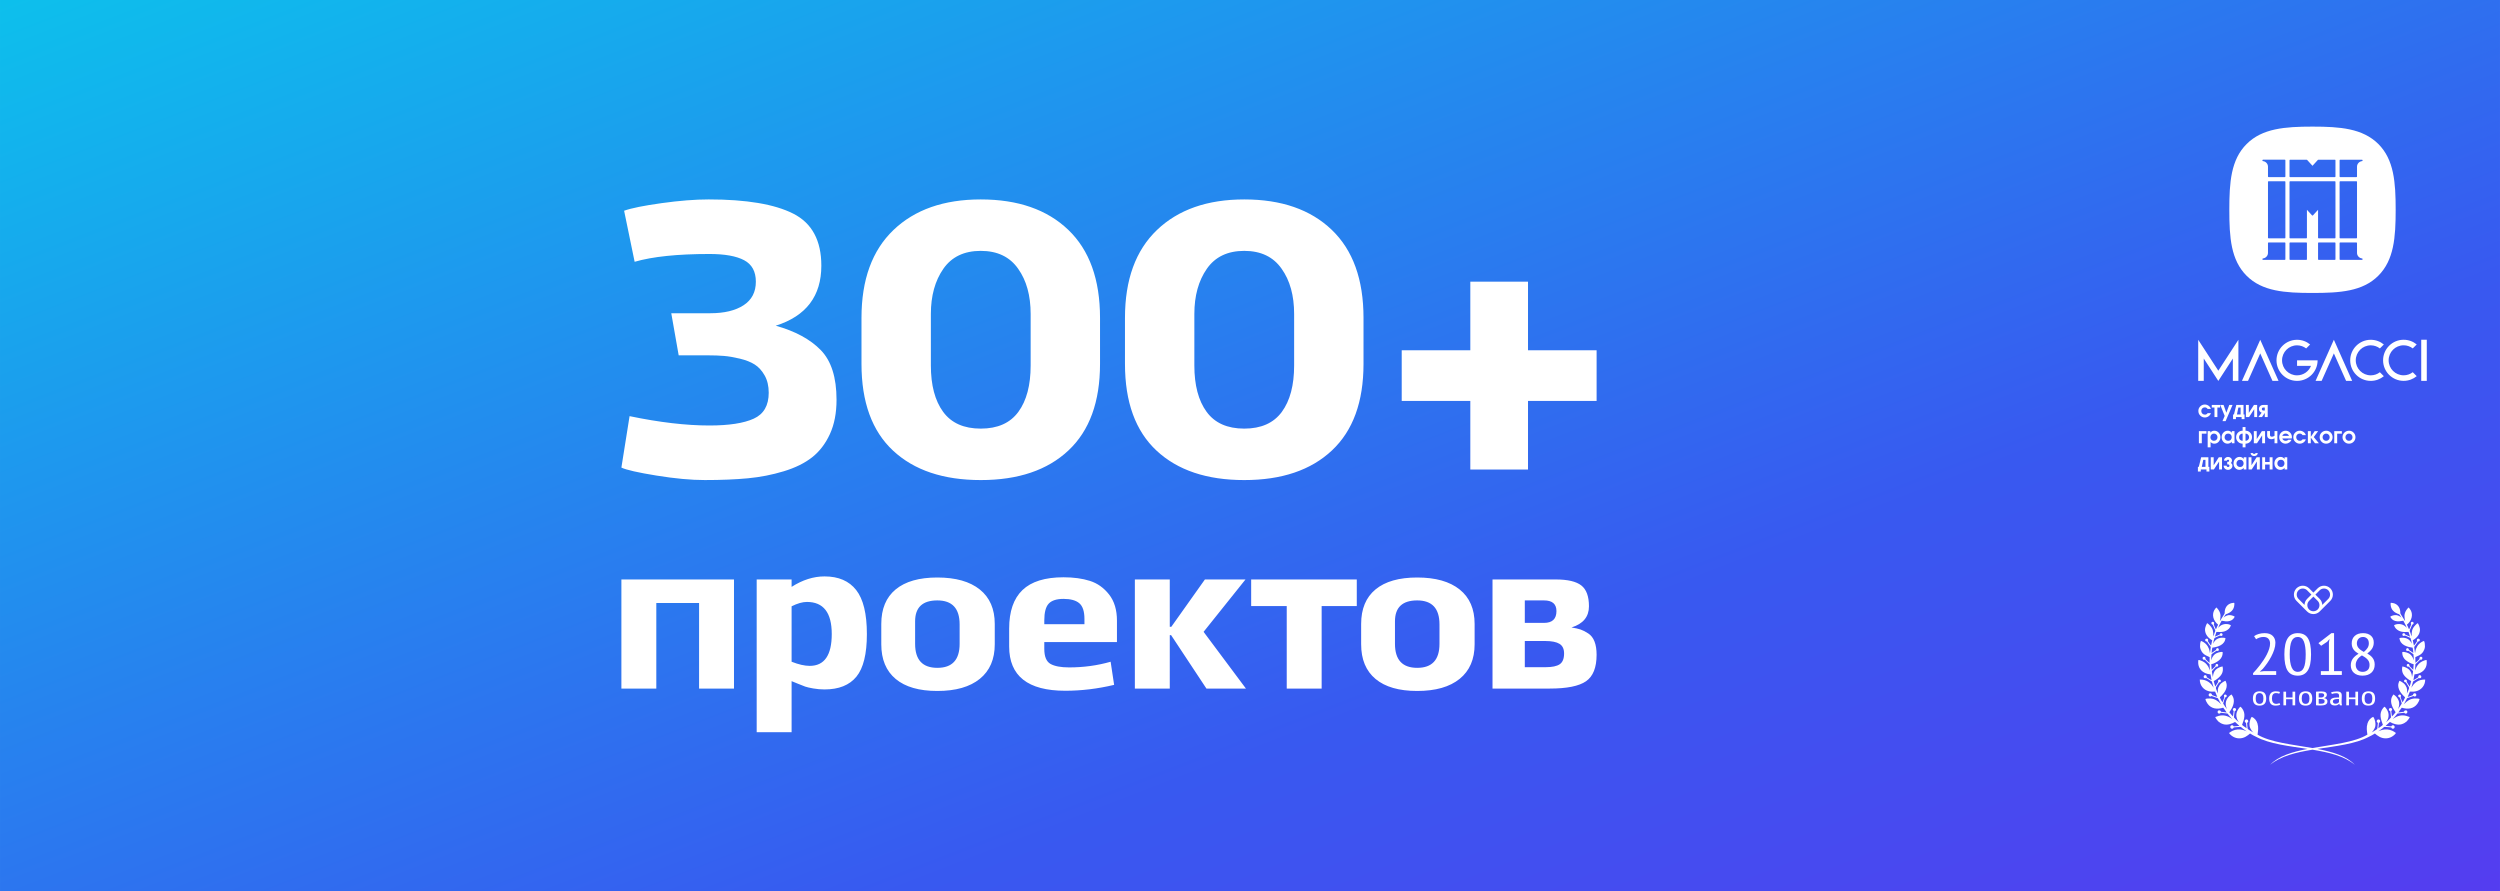 <?xml version="1.0" encoding="UTF-8"?> <!-- Creator: CorelDRAW --> <svg xmlns="http://www.w3.org/2000/svg" xmlns:xlink="http://www.w3.org/1999/xlink" xmlns:xodm="http://www.corel.com/coreldraw/odm/2003" xml:space="preserve" width="1005.42mm" height="358.51mm" version="1.1" style="shape-rendering:geometricPrecision; text-rendering:geometricPrecision; image-rendering:optimizeQuality; fill-rule:evenodd; clip-rule:evenodd" viewBox="0 0 55074.94 19638.56"> <defs> <style type="text/css"> <![CDATA[ .fil0 {fill:#E6E6E6} .fil3 {fill:white} .fil2 {fill:white;fill-rule:nonzero} .fil1 {fill:url(#id0)} ]]> </style> <linearGradient id="id0" gradientUnits="userSpaceOnUse" x1="21368.09" y1="-16668.42" x2="43602.85" y2="40690.79"> <stop offset="0" style="stop-opacity:1; stop-color:#00DFEB"></stop> <stop offset="0.541" style="stop-opacity:1; stop-color:#3859F0"></stop> <stop offset="1" style="stop-opacity:1; stop-color:#771AF0"></stop> </linearGradient> </defs> <g id="Слой_x0020_1">  <polygon class="fil0" points="-0,19638.56 55074.94,19638.56 55074.94,0 -0,0 "></polygon> <path class="fil1" d="M-0 0l55074.94 0 0 19638.56c-18407.59,0 -36667.35,0 -55074.94,0l0 -19638.56z"></path> <path class="fil2" d="M14458.33 15169.23l-769.18 0 0 -2403.67 2480.59 0 0 2403.67 -769.17 0 0 -1884.48 -942.24 0 0 1884.48zm2980.56 961.47l-769.18 0 0 -3365.14 769.18 0 0 163.45c240.37,-153.83 482.33,-230.75 725.91,-230.75 307.67,0 540.02,100.15 697.06,300.46 157.04,200.3 235.56,523.2 235.56,968.68 0,439.08 -76.91,752.35 -230.75,939.84 -153.83,187.48 -387.79,281.23 -701.87,281.23 -83.33,0 -165.86,-7.21 -247.58,-21.63 -81.72,-14.42 -141.02,-28.04 -177.87,-40.86 -36.86,-12.82 -93.74,-35.26 -170.66,-67.31 -76.92,-32.05 -120.18,-49.67 -129.8,-52.88l0 1124.92zm336.51 -2869.99c-96.15,0 -208.32,32.05 -336.51,96.15l0 1221.07c153.83,60.89 286.84,91.34 399.01,91.34 323.69,0 485.54,-233.96 485.54,-701.87 0,-471.12 -182.67,-706.68 -548.03,-706.68zm1639.3 932.63l0 -447.08c0,-333.31 105.76,-587.3 317.29,-761.97 211.52,-174.67 517.59,-262 918.2,-262 403.81,0 715.49,88.13 935.03,264.4 219.54,176.27 329.3,429.46 329.3,759.56l0 447.08c0,330.1 -109.76,584.09 -329.3,761.97 -219.53,177.87 -531.21,266.81 -935.03,266.81 -400.62,0 -706.68,-88.14 -918.2,-264.4 -211.53,-176.27 -317.29,-431.06 -317.29,-764.37zm745.14 -504.77l0 495.16c0,352.54 163.45,528.81 490.35,528.81 326.9,0 490.35,-176.27 490.35,-528.81l0 -427.86c0,-352.54 -163.45,-528.81 -490.35,-528.81 -326.9,0 -490.35,153.83 -490.35,461.51zm4307.39 889.36l76.91 509.58c-362.15,86.53 -721.1,129.8 -1076.85,129.8 -823.66,0 -1235.48,-325.3 -1235.48,-975.89l0 -394.21c0,-378.18 97.75,-661.01 293.24,-848.49 195.5,-187.49 496.76,-281.23 903.79,-281.23 221.13,0 415.03,26.44 581.68,79.32 166.66,52.88 307.67,153.03 423.05,300.46 115.38,147.42 173.07,339.72 173.07,576.88l0 471.12 -1600.84 0 0 149.02c0,169.86 45.67,280.43 137.01,331.71 91.34,51.28 228.35,76.92 411.03,76.92 317.29,0 621.75,-41.66 913.4,-124.99zm-1461.43 -908.59l0 81.72 884.55 0 0 -115.37c0,-166.66 -37.65,-282.03 -112.97,-346.13 -75.31,-64.1 -191.49,-96.15 -348.53,-96.15 -150.63,0 -258.8,34.45 -324.5,103.36 -65.7,68.91 -98.55,193.09 -98.55,372.57zm2764.23 -903.78l0 1043.2 33.65 0 740.33 -1043.2 894.17 0 -923.01 1153.76 932.63 1249.91 -870.13 0 -778.79 -1177.8 -28.84 0 0 1177.8 -769.18 0 0 -2403.67 769.18 0zm1793.14 586.49l0 -586.49 2326.76 0 0 586.49 -773.98 0 0 1817.18 -769.17 0 0 -1817.18 -783.6 0zm2422.9 841.29l0 -447.08c0,-333.31 105.76,-587.3 317.29,-761.97 211.52,-174.67 517.59,-262 918.2,-262 403.81,0 715.49,88.13 935.03,264.4 219.54,176.27 329.3,429.46 329.3,759.56l0 447.08c0,330.1 -109.76,584.09 -329.3,761.97 -219.53,177.87 -531.21,266.81 -935.03,266.81 -400.62,0 -706.68,-88.14 -918.2,-264.4 -211.53,-176.27 -317.29,-431.06 -317.29,-764.37zm745.14 -504.77l0 495.16c0,352.54 163.45,528.81 490.35,528.81 326.9,0 490.35,-176.27 490.35,-528.81l0 -427.86c0,-352.54 -163.45,-528.81 -490.35,-528.81 -326.9,0 -490.35,153.83 -490.35,461.51zm2148.88 1480.66l0 -2403.67 1394.13 0c262.8,0 450.29,44.07 562.46,132.2 112.17,88.13 168.26,241.17 168.26,459.1 0,230.75 -128.19,386.19 -384.59,466.31 83.33,12.82 150.63,28.05 201.91,45.67 51.28,17.63 107.36,46.47 168.26,86.53 60.89,40.06 106.56,99.36 137.01,177.88 30.45,78.52 45.67,175.47 45.67,290.85 0,282.03 -77.71,476.73 -233.15,584.09 -155.44,107.37 -422.25,161.05 -800.43,161.05l-1259.53 0zm1158.57 -1048l-447.08 0 0 576.88 461.51 0c141.02,0 243.57,-21.63 307.67,-64.9 64.1,-43.26 96.15,-122.58 96.15,-237.96 0,-99.35 -33.65,-169.86 -100.96,-211.52 -67.3,-41.66 -173.07,-62.5 -317.29,-62.5zm-447.08 -399.01l423.05 0c182.68,0 274.02,-86.53 274.02,-259.6 0,-157.04 -91.34,-235.56 -274.02,-235.56l-423.05 0 0 495.16z"></path> <path class="fil2" d="M50127.05 14162.37c0,47.65 -8.64,97.25 -25.93,149.21 -17.28,51.97 -39.28,103.28 -66,153.75 -26.72,50.67 -56.58,99.41 -89.58,146.19 -33,46.57 -65.22,88.19 -96.66,124.42l-62.86 57.14 0 3.88 83.3 -11.64 275.03 0 0 84.09 -509.2 0 0 -40.1c19.91,-20.05 42.96,-45.07 69.15,-75.47 26.19,-30.4 53.17,-63.39 80.94,-99.4 27.77,-36.01 55,-74.18 81.72,-114.5 26.72,-40.32 50.55,-81.3 71.51,-122.69 20.95,-41.62 37.98,-82.8 51.08,-123.56 13.09,-40.76 19.64,-79.78 19.64,-117.08 0,-44.21 -12.3,-79.35 -36.93,-105.23 -24.62,-26.09 -60.51,-39.03 -107.66,-39.03 -30.39,0 -59.98,4.74 -88.8,14.23 -28.81,9.71 -53.7,21.78 -74.65,36.23l-44.01 -68.57c28.29,-20.7 62.86,-36.88 103.73,-48.52 40.86,-11.65 83.82,-17.47 128.87,-17.47 77.53,0 136.46,19.63 176.81,59.08 40.34,39.24 60.5,90.99 60.5,155.04zm-802.13 1749.85c1.32,1.23 2.55,2.4 3.67,3.45 -1.08,-0.78 -2.31,-1.95 -3.67,-3.45zm-381.64 -2237.81c64.38,9.18 111.18,24.76 179.44,4.95 54.39,-15.78 86.08,-49.34 108.9,-93.11 -26.81,-23.14 -93.01,-40.74 -138.65,-34.48 -40.49,5.55 -92.39,33.84 -110.89,60.2 7.49,-15.17 19.92,-33.81 29.72,-48.98 36.13,-55.9 18.5,-16.65 98.96,-63.58 21.77,-12.7 30.48,-19.52 46.83,-34.44 25.45,-23.23 48.57,-54.55 59.55,-103.14 3.47,-15.33 9.15,-58.96 6.4,-73.52 -2.25,-11.86 -16.67,-7.71 -30.23,-6.5 -12.29,1.08 -24.51,3.31 -36.02,6.23 -80.5,20.43 -136.41,86.23 -146.23,179.26 -4.05,38.37 4.85,38.13 -13.99,66.96l-94.41 152.27c18.33,-88.74 32.27,-158.34 -28.45,-249.7 -23.6,-35.52 -26.58,-30.1 -46.26,-54.79 -81.69,77.91 -101.35,193.73 -31.75,303.79 15.75,24.92 47.21,60.79 67.6,74.82l-2.56 12.4c-14.94,13.33 -31.28,75.26 -45.98,92.86 -6.64,-18.91 -19.13,-43.78 -27.78,-64.63 -26.57,-64.04 -16.36,-38.47 -9.78,-63.33 7.32,-27.64 -18.86,-48.48 -45.08,-36.76 -24.61,10.99 -21.79,46 5.36,57.33 16.32,6.81 12.29,8.21 18.92,25.26l42.51 97.89c7.6,16.53 4.29,17 -2.1,33.21 -4.43,11.24 -9.16,23.31 -12.87,34.8 -6.17,19.14 -15.78,55.15 -24.85,70.42 0.11,-108.96 -2.79,-164.13 -77.06,-242.95 -14.8,-15.71 -39.99,-41.44 -60.57,-48.77 -37.94,72.26 -62.93,137.39 -28.53,227.44 17.28,45.24 60.48,95.14 97.57,121.12 14.63,10.24 30.46,18.56 44.26,29.78l-25.82 115.06c-7.74,-6.66 -15.26,-16.98 -23.01,-28.01 -6.66,-9.46 -13.41,-19.92 -20.22,-30.33 -6.66,-10.18 -13.54,-19.5 -20.42,-30.16 -14.18,-21.94 3.65,-11.45 -0.62,-37.56 -8.35,-51.01 -89.27,-20.88 -58.86,24.28 7.34,10.9 19.03,13.81 36.71,13.35 6.37,19.34 57.39,87.83 71.44,105.6 9.38,11.85 10.75,13.03 7.2,31.26l-15.9 120.21c-6.6,-15.15 -5.3,-51.52 -21.85,-95.71 -30.08,-80.33 -87.86,-142.82 -175.91,-175.51 -16.65,23.39 -23.09,90.71 -20.98,125 2.67,43.23 19.22,81.32 38.04,111.38 51.82,82.78 138.35,100.3 173.37,121.21l-1.94 125.23c-9.73,-3.52 -39.07,-33.64 -49.37,-43.37l-35.32 -34.98c-7.27,-8.05 -4.68,-4.94 -3.54,-16.28 3.09,-30.71 -25.77,-50.41 -51.63,-34.61 -23.42,14.32 -15.33,54.95 11.53,60.87 22.6,4.97 14.55,-10.65 30.39,6.06l74.48 71.44c32.32,26.97 23.52,13.7 26.8,67.76 1.87,30.73 6.16,64.18 6.72,93.46 -0.42,-0.65 -0.99,-2.45 -1.17,-2.02 -0.02,0.04 -22.97,-60.66 -35.98,-82.7 -31.71,-53.75 -69.97,-92.13 -126.71,-119.8 -16.66,-8.13 -72.24,-30.98 -92.18,-27.69 -28.02,189.22 97.55,302.65 267.96,317.12l22.42 126.17c-31.36,-12.14 -87.3,-56.27 -106.11,-62.64 3.88,-71.58 -73.66,-52.92 -67.83,-7.19 2.73,21.42 22.9,33.86 47.69,26.01 12.62,-4 13.23,-0.58 25.42,7.33l97.3 59.63c14.08,8.05 11.5,6.06 15.68,23.71 9.84,41.57 26.13,85.2 34.4,122.61 -18.42,-26.7 -25.27,-44.16 -48.73,-72 -17.28,-20.5 -41.42,-42.37 -65.15,-58.18 -53.19,-35.41 -113.04,-53.5 -191.86,-52.11 -1.94,126.75 82.39,227.04 195.18,256.55 50.83,13.3 89.2,10.65 141.86,8.52l48.08 117.93c-19.99,-4.81 -100.24,-31.95 -114.52,-41.23 -5.12,-4.65 -2.7,-30.49 -27.78,-38.11 -44.83,-13.62 -63.69,46.9 -31.65,65.76 26.74,15.73 38.06,-5.13 47.82,-6.54 3.94,-0.57 85.05,30.23 98.08,34.48 15.38,5.03 38.43,7.94 45.74,21.1 8.18,14.7 13.8,33.94 24.46,43.73 5.67,22.09 35.25,63.93 45.77,86.48 -6.1,-5.5 -8.3,-9.65 -14.02,-15.25 -64.48,-63.12 -125.34,-109.09 -222.92,-115.99 -27.82,-1.97 -89.79,-0.27 -111.96,11.05 3.33,33.68 32.4,84.71 49.34,107.38 82.18,109.98 210.43,125.64 342.81,84.28 14.03,12.02 63.37,89.07 75.88,106.32l-122.86 -16.97 -6.67 -11.54c-13.89,-29.42 -63.71,-26.84 -69.51,8.55 -6.58,40.26 39.77,63.1 69.91,25.17l148.4 17.23c16.63,24.38 61.76,77.05 83.65,98.96l17.45 22.96c-12.81,-12.24 -48.71,-35.87 -74.73,-48.1 -107.39,-50.49 -194.38,-38.92 -297.94,4.03 6.54,25.12 55.56,86.22 68.28,96.69 26.54,21.85 60.25,45.07 106.51,59.45 92.34,28.72 194.19,-8.86 262.29,-48.28 26.4,18.71 47.07,46.35 72.59,66.03 4.62,3.57 20.14,14.07 20.49,21.03l-121.11 10.36c-13.35,-15.26 -17.85,-28.65 -43.99,-25.27 -44.03,5.7 -42.83,72.21 1.97,76.96 24.91,2.64 32.5,-12.79 42.01,-28.82 30.02,-4.84 64.7,-4.35 95.48,-8.16 73.18,-9.05 51.08,-6.11 107.38,36.81l84.24 58.59c-14.88,-9.48 -67.03,-26.46 -91.1,-33.03 -70.82,-19.33 -154.31,-11.06 -219.68,18.7 -14.46,6.58 -69.73,37.2 -80,49.24 2.69,12.97 28.8,35.47 39.92,47.05 8.99,9.37 34.83,26.89 50.87,36.27 83.35,48.74 188.6,46.71 272.51,0.16 53.86,-29.88 58.38,-40.32 99.12,-71.63 41.84,29.18 86.97,49.89 131.99,72.46 296.02,158.16 721.49,204.06 1134.98,267.18 -338.81,65.72 -648.09,158.64 -824.19,350.24 226.96,-192.59 570.09,-274 932.16,-333.22 362.07,59.22 705.19,140.63 932.15,333.22 -176.1,-191.6 -485.37,-284.51 -824.19,-350.24 413.49,-63.12 838.97,-109.03 1134.98,-267.18 45.03,-22.57 90.15,-43.27 132,-72.46 40.73,31.31 45.25,41.75 99.12,71.63 83.9,46.55 189.15,48.58 272.5,-0.16 16.04,-9.38 41.88,-26.91 50.88,-36.27 11.12,-11.58 37.23,-34.08 39.92,-47.05 -10.28,-12.04 -65.54,-42.66 -80,-49.24 -65.36,-29.76 -148.85,-38.02 -219.67,-18.7 -24.08,6.57 -76.22,23.55 -91.1,33.03l84.24 -58.59c56.29,-42.92 34.19,-45.85 107.37,-36.81 30.79,3.81 65.46,3.33 95.48,8.16 9.52,16.04 17.11,31.46 42.02,28.82 44.8,-4.75 45.99,-71.27 1.97,-76.96 -26.14,-3.38 -30.64,10.01 -43.99,25.27l-121.11 -10.36c0.35,-6.96 15.87,-17.46 20.49,-21.03 25.53,-19.68 46.2,-47.32 72.6,-66.03 68.09,39.42 169.95,77 262.29,48.28 46.26,-14.38 79.97,-37.59 106.52,-59.45 12.72,-10.48 61.73,-71.57 68.26,-96.69 -103.56,-42.95 -190.55,-54.52 -297.94,-4.03 -26.03,12.23 -61.93,35.86 -74.73,48.1l17.45 -22.96c21.88,-21.91 67.02,-74.58 83.65,-98.96l148.4 -17.23c30.14,37.93 76.49,15.1 69.9,-25.17 -5.79,-35.39 -55.62,-37.97 -69.51,-8.55l-6.67 11.54 -122.86 16.97c12.51,-17.25 61.84,-94.3 75.88,-106.32 132.38,41.36 260.63,25.7 342.81,-84.28 16.94,-22.67 46.01,-73.7 49.34,-107.38 -22.17,-11.33 -84.14,-13.03 -111.96,-11.05 -97.58,6.9 -158.44,52.87 -222.92,115.99 -5.72,5.6 -7.92,9.75 -14.02,15.25 10.52,-22.55 40.1,-64.39 45.77,-86.48 10.66,-9.79 16.29,-29.03 24.46,-43.73 7.32,-13.16 30.36,-16.07 45.74,-21.1 13.03,-4.25 94.14,-35.05 98.09,-34.48 9.76,1.4 21.08,22.27 47.82,6.54 32.03,-18.85 13.17,-79.38 -31.66,-65.76 -25.08,7.63 -22.66,33.46 -27.78,38.11 -14.28,9.27 -94.53,36.42 -114.52,41.23l48.08 -117.93c52.67,2.13 91.04,4.78 141.86,-8.52 112.8,-29.5 197.13,-129.8 195.19,-256.55 -78.82,-1.4 -138.67,16.69 -191.86,52.11 -23.73,15.81 -47.87,37.68 -65.15,58.18 -23.46,27.83 -30.31,45.29 -48.73,72 8.28,-37.41 24.57,-81.04 34.41,-122.61 4.18,-17.65 1.6,-15.66 15.68,-23.71l97.3 -59.63c12.18,-7.9 12.79,-11.33 25.42,-7.33 24.79,7.85 44.96,-4.6 47.69,-26.01 5.83,-45.73 -71.71,-64.39 -67.83,7.19 -18.81,6.38 -74.75,50.51 -106.12,62.64l22.43 -126.17c170.4,-14.47 295.97,-127.91 267.95,-317.12 -19.93,-3.29 -75.51,19.56 -92.18,27.69 -56.74,27.67 -95,66.05 -126.71,119.8 -13.01,22.04 -35.96,82.74 -35.98,82.7 -0.18,-0.43 -0.74,1.36 -1.17,2.02 0.56,-29.28 4.86,-62.74 6.73,-93.46 3.28,-54.06 -5.52,-40.79 26.8,-67.76l74.47 -71.44c15.84,-16.72 7.79,-1.09 30.39,-6.06 26.86,-5.92 34.95,-46.55 11.53,-60.87 -25.86,-15.8 -54.72,3.9 -51.62,34.61 1.13,11.34 3.74,8.23 -3.54,16.28l-35.32 34.98c-10.29,9.73 -39.64,39.86 -49.37,43.37l-1.93 -125.23c35.03,-20.91 121.55,-38.44 173.37,-121.21 18.82,-30.06 35.37,-68.16 38.04,-111.38 2.11,-34.3 -4.34,-101.61 -20.99,-125 -88.05,32.69 -145.83,95.18 -175.9,175.51 -16.55,44.2 -15.26,80.57 -21.85,95.71l-15.89 -120.21c-3.54,-18.23 -2.18,-19.4 7.2,-31.26 14.05,-17.76 65.07,-86.25 71.44,-105.6 17.68,0.46 29.37,-2.45 36.71,-13.35 30.41,-45.15 -50.5,-75.29 -58.86,-24.28 -4.28,26.11 13.56,15.61 -0.62,37.56 -6.89,10.66 -13.76,19.98 -20.41,30.16 -6.81,10.41 -13.57,20.87 -20.23,30.33 -7.76,11.03 -15.27,21.35 -23.01,28.01l-25.82 -115.06c13.8,-11.22 29.64,-19.54 44.26,-29.78 37.1,-25.98 80.29,-75.88 97.57,-121.12 34.41,-90.05 9.42,-155.18 -28.53,-227.44 -20.58,7.33 -45.77,33.06 -60.57,48.77 -74.27,78.81 -77.17,133.99 -77.06,242.95 -9.07,-15.27 -18.68,-51.28 -24.85,-70.42 -3.7,-11.48 -8.43,-23.56 -12.87,-34.8 -6.39,-16.21 -9.69,-16.69 -2.09,-33.21l42.5 -97.89c6.63,-17.05 2.6,-18.45 18.92,-25.26 27.15,-11.33 29.97,-46.34 5.37,-57.33 -26.22,-11.72 -52.4,9.13 -45.08,36.76 6.58,24.86 16.79,-0.71 -9.77,63.33 -8.65,20.85 -21.14,45.72 -27.78,64.63 -14.7,-17.6 -31.04,-79.53 -45.99,-92.86l-2.56 -12.4c20.39,-14.02 51.85,-49.9 67.6,-74.82 69.59,-110.07 49.93,-225.89 -31.76,-303.79 -19.68,24.69 -22.66,19.27 -46.26,54.79 -60.71,91.36 -46.78,160.97 -28.45,249.7l-94.4 -152.27c-18.84,-28.83 -9.95,-28.59 -14,-66.96 -9.82,-93.04 -65.72,-158.83 -146.23,-179.26 -11.5,-2.92 -23.73,-5.15 -36.02,-6.23 -13.56,-1.21 -27.99,-5.36 -30.23,6.5 -2.76,14.56 2.94,58.2 6.4,73.52 10.99,48.59 34.1,79.91 59.55,103.14 16.35,14.92 25.05,21.74 46.83,34.44 80.45,46.93 62.84,7.69 98.96,63.58 9.79,15.17 22.22,33.8 29.72,48.98 -18.5,-26.36 -70.4,-54.65 -110.89,-60.2 -45.65,-6.26 -111.84,11.34 -138.65,34.48 22.82,43.77 54.51,77.33 108.9,93.11 68.25,19.81 115.06,4.22 179.44,-4.95 2.2,6.2 46.92,92.26 50.15,95.91 6.86,19.07 23.95,49.44 28.67,68.57 -4.15,-12.74 -36.96,-41.94 -47.94,-50.27 -70.8,-53.73 -174.87,-51.97 -235.34,-14.51 7.81,27.75 26.19,59.18 42.96,75.22 78.25,74.83 158.1,78.45 275.7,71.46l34.52 104.46c-21.05,-6.63 -42.63,-18.1 -64.01,-26.93 -68.07,-28.07 -33.98,-14.48 -50.92,-38.57 -15,-21.33 -51.89,-10.59 -55.29,15.38 -3.43,26.13 22.76,44.68 46.01,31.03 15.77,-9.25 27.47,1.52 61.71,16.03 20.63,8.75 40.05,17.29 60.1,26.73 16.07,7.57 12.98,9.89 17.47,27.26 7.46,28.9 23.32,77.8 24.86,105.71 -13.16,-26.27 -24.45,-44.73 -40.78,-64.37 -53.66,-64.56 -149.18,-80.93 -232.65,-61.03 13.15,150.42 164.93,195.72 289.79,211.29 6.88,23.01 14.93,90.87 15.75,116.55l-96.61 -66.41c-6,-15.58 -1.99,-26.38 -18.09,-35.37 -47.65,-26.62 -68.46,72.98 -4.43,55.86 14.92,-3.99 6.1,-5.21 32.08,11.79 12.3,8.04 84.91,55.89 88.68,62.83 6.22,25.94 7.77,101.74 6.49,132.36l-4.83 -10.88c-1.23,-3.74 -1.99,-7.59 -2.97,-11.03 -5.69,-19.82 -13.7,-39.55 -24.61,-56.51 -15.47,-24.05 -30.51,-41.28 -51.6,-57.68 -30.97,-24.07 -112.71,-54.52 -166.7,-45.73 -7.32,83.68 35.25,148.2 76.37,180.9 41.16,32.73 108.05,75.13 174.02,88.52l-9.49 123.28c-6.98,-2.27 -55.81,-56.14 -68.84,-69.25 -11.13,-11.2 -15.95,-9.79 -15.16,-25.8 1.39,-28.41 -26.37,-45.86 -48.34,-29.24 -20.45,15.49 -14.14,51.96 13.38,54.86 24.43,2.57 13.28,-9.84 32.18,9.67 8.1,8.36 13.99,14.46 21.85,23.02l44.35 48.23c10.27,11.31 17.26,11.89 15.44,29.66 -1.36,13.31 -3.86,26.93 -5.89,40.06l-15.1 75.73c-0.19,-0.43 -0.74,1.54 -1.19,2.26 -3.46,-72.23 -25.7,-126.06 -62.68,-162.42 -30.44,-29.95 -90.46,-63.18 -149.91,-71.47 -27.16,128.36 26.4,200.85 113.83,270.14 18.26,14.47 56.66,42.5 80.51,51.42 -5.05,34.64 -23.49,88.88 -34.66,120.88 -13.53,-18.24 -24.63,-40.47 -37.29,-60.28 -43.12,-67.44 -23.12,-29.91 -22.75,-62.7 0.37,-32.12 -39.98,-39.39 -55.09,-20.09 -7.39,9.44 -19.28,48.48 33.15,51.69 4.52,9.71 12.42,19.16 18.55,29.21 5.59,9.15 11.22,17.41 17.28,27.51 44.87,74.78 48.5,47.7 -14.45,192.07 6.15,-73.03 16.54,-112.32 -32.91,-186.65 -16.29,-24.49 -33.37,-41.24 -57.7,-57.33 -20.21,-13.36 -48.33,-33.38 -74.01,-39.72 -14.04,36.97 -27.27,61.42 -25.85,109.92 1.58,53.79 27.27,108.91 56.22,150.13l30.13 37.11c12.46,13.09 20.26,24.27 33.13,36.96 9.6,9.47 26.81,20.73 32.12,33.37l-32.31 64.01c1.43,5.76 2.81,4.58 -2.78,4.58l-22.09 37.97c-10.55,-14.68 -28.91,-79.22 -38.84,-104.4 -8.68,-22 4.68,-14.97 5.29,-35.57 1.64,-54.96 -83.06,-28.32 -56.93,14.75 7.18,11.83 23.42,11.78 29.8,20.62 11.8,16.35 29.61,80.98 37.5,105.57 5.01,15.63 10.06,21.23 1.14,36.13 -24.18,40.42 -51.3,75.57 -77.43,113.61 43.68,-103.4 36.71,-183.25 -34.17,-269.29 -11.12,-13.5 -47.24,-46.63 -65.92,-55.01 -7.25,12.81 -17.24,24.51 -26.3,40.46 -56.14,98.98 -11.41,223.44 46.67,309.6 8.87,13.15 20.76,29.17 27.29,42.45 -7.04,9.03 -9.55,13.62 -18.53,23.17 -16.79,17.85 -45.55,57.91 -62.74,69.5l-14.78 -122.42c35.3,-14.71 19.28,-70.33 -23.77,-63.01 -36.56,6.22 -40.26,58.06 2.05,68.05 5.14,26.78 8.34,56.04 11.29,83.65 5.83,54.55 11.74,49.9 -12.77,75.05 -24.34,24.95 -45.18,48.03 -72.16,69.4 -6.21,4.92 -14.31,12.33 -20.54,18.14 11.87,-13.05 33.05,-50.77 41.22,-70.57 13.23,-32.04 18.85,-69.55 15.34,-106.68 -7.03,-74.24 -49.85,-129.87 -85.22,-166.67 -13.14,7.4 -25.92,18.64 -35.5,30.7 -92.61,116.51 -52.69,241.97 -4.4,369.23 -4.45,6.97 -12.49,13.4 -21.41,19.8l-52.46 37.25c-6.93,5.41 -21.2,14.29 -25.38,18.6l11.65 -119.39c43.92,-14.2 34,-71.87 -5.09,-75.69 -46.44,-4.54 -60.09,63.46 -17.52,72.98 -1.59,29.35 -4.48,59.4 -7.83,88.19 -5.11,43.87 3.99,44.1 -32.63,67.76l-55.02 34.23c-11.51,6.78 -27.62,15.32 -40.64,22.58 10.92,-9.98 22.37,-24.55 28.93,-31.44 5.76,-6.05 2.52,-1.52 6.96,-9.16l1.87 -3.57c17.44,-30.22 35.05,-54.09 42.87,-95.76 10.56,-56.24 -7.49,-154.25 -46.62,-201.97 -62.95,23.09 -108.37,83.69 -126.5,144.71 -27.52,92.6 -13.07,157.82 -2.27,246.77 -282.38,170.15 -761.87,215.93 -1209.74,295.1 -447.87,-79.17 -927.37,-124.94 -1209.74,-295.1 10.79,-88.94 25.24,-154.16 -2.28,-246.77 -18.13,-61.02 -63.55,-121.62 -126.49,-144.71 -39.13,47.72 -57.18,145.73 -46.63,201.97 7.82,41.67 25.43,65.54 42.87,95.76l1.87 3.57c4.44,7.64 1.2,3.11 6.96,9.16 6.57,6.89 18.02,21.46 28.93,31.44 -13.02,-7.26 -29.13,-15.8 -40.64,-22.58l-55.02 -34.23c-36.62,-23.66 -27.53,-23.89 -32.63,-67.76 -3.35,-28.79 -6.24,-58.84 -7.83,-88.19 42.57,-9.52 28.92,-77.51 -17.52,-72.98 -39.09,3.82 -49.01,61.49 -5.09,75.69l11.65 119.39c-4.18,-4.31 -18.44,-13.2 -25.38,-18.6l-52.46 -37.25c-8.92,-6.39 -16.96,-12.82 -21.41,-19.8 48.28,-127.26 88.2,-252.71 -4.41,-369.23 -9.58,-12.06 -22.36,-23.3 -35.5,-30.7 -35.37,36.8 -78.19,92.43 -85.22,166.67 -3.52,37.13 2.11,74.64 15.34,106.68 8.17,19.8 29.36,57.52 41.23,70.57 -6.22,-5.81 -14.33,-13.22 -20.54,-18.14 -26.99,-21.37 -47.83,-44.45 -72.16,-69.4 -24.52,-25.15 -18.61,-20.5 -12.78,-75.05 2.95,-27.61 6.15,-56.87 11.3,-83.65 42.31,-9.98 38.6,-61.83 2.05,-68.05 -43.05,-7.32 -59.08,48.29 -23.78,63.01l-14.78 122.42c-17.18,-11.59 -45.95,-51.64 -62.73,-69.5 -8.98,-9.55 -11.49,-14.14 -18.53,-23.17 6.53,-13.28 18.42,-29.3 27.29,-42.45 58.08,-86.16 102.82,-210.62 46.67,-309.6 -9.05,-15.96 -19.04,-27.65 -26.29,-40.46 -18.68,8.38 -54.8,41.51 -65.93,55.01 -70.87,86.04 -77.85,165.88 -34.17,269.29 -26.13,-38.04 -53.26,-73.19 -77.43,-113.61 -8.91,-14.9 -3.86,-20.5 1.14,-36.13 7.88,-24.58 25.7,-89.22 37.5,-105.57 6.39,-8.84 22.62,-8.79 29.8,-20.62 26.13,-43.07 -58.57,-69.71 -56.93,-14.75 0.61,20.6 13.97,13.57 5.29,35.57 -9.94,25.18 -28.29,89.73 -38.84,104.4l-22.09 -37.97c-5.59,0 -4.21,1.18 -2.78,-4.58l-32.31 -64.01c5.31,-12.64 22.51,-23.9 32.12,-33.37 12.87,-12.69 20.67,-23.87 33.13,-36.96l30.12 -37.11c28.95,-41.22 54.65,-96.33 56.22,-150.13 1.42,-48.5 -11.81,-72.95 -25.85,-109.92 -25.68,6.34 -53.8,26.36 -74.01,39.72 -24.33,16.09 -41.41,32.84 -57.7,57.33 -49.44,74.32 -39.06,113.62 -32.9,186.65 -62.95,-144.37 -59.32,-117.29 -14.45,-192.07 6.06,-10.1 11.7,-18.36 17.28,-27.51 6.14,-10.06 14.03,-19.5 18.55,-29.21 52.42,-3.2 40.54,-42.24 33.14,-51.69 -15.11,-19.3 -55.46,-12.03 -55.09,20.09 0.37,32.79 20.36,-4.74 -22.75,62.7 -12.66,19.81 -23.76,42.04 -37.29,60.28 -11.17,-32 -29.61,-86.24 -34.66,-120.88 23.84,-8.92 62.24,-36.95 80.51,-51.42 87.42,-69.29 140.99,-141.78 113.83,-270.14 -59.45,8.3 -119.47,41.53 -149.91,71.47 -36.97,36.37 -59.21,90.19 -62.67,162.42 -0.46,-0.72 -1.01,-2.69 -1.19,-2.26l-15.1 -75.73c-2.04,-13.12 -4.54,-26.75 -5.89,-40.06 -1.81,-17.76 5.17,-18.35 15.44,-29.66l44.35 -48.23c7.86,-8.56 13.75,-14.66 21.85,-23.02 18.9,-19.51 7.76,-7.1 32.18,-9.67 27.52,-2.9 33.83,-39.37 13.38,-54.86 -21.97,-16.63 -49.72,0.83 -48.34,29.24 0.78,16.01 -4.03,14.6 -15.16,25.8 -13.04,13.11 -61.86,66.98 -68.85,69.25l-9.49 -123.28c65.97,-13.39 132.87,-55.79 174.02,-88.52 41.13,-32.7 83.7,-97.21 76.37,-180.9 -53.99,-8.79 -135.73,21.66 -166.7,45.73 -21.09,16.4 -36.13,33.63 -51.6,57.68 -10.91,16.96 -18.93,36.69 -24.61,56.51 -0.98,3.44 -1.74,7.29 -2.97,11.03l-4.83 10.88c-1.29,-30.62 0.26,-106.42 6.49,-132.36 3.77,-6.94 76.38,-54.79 88.68,-62.83 25.99,-17 17.16,-15.78 32.08,-11.79 64.02,17.12 43.21,-82.48 -4.43,-55.86 -16.1,8.99 -12.1,19.79 -18.09,35.37l-96.61 66.41c0.82,-25.67 8.87,-93.54 15.75,-116.55 124.86,-15.57 276.65,-60.88 289.79,-211.29 -83.47,-19.9 -179,-3.53 -232.65,61.03 -16.32,19.64 -27.61,38.1 -40.77,64.37 1.54,-27.9 17.4,-76.8 24.86,-105.71 4.49,-17.38 1.4,-19.69 17.47,-27.26 20.05,-9.44 39.47,-17.98 60.1,-26.73 34.24,-14.52 45.94,-25.29 61.7,-16.03 23.25,13.66 49.45,-4.9 46.01,-31.03 -3.4,-25.97 -40.28,-36.71 -55.28,-15.38 -16.94,24.09 17.15,10.5 -50.92,38.57 -21.39,8.82 -42.97,20.3 -64.01,26.93l34.52 -104.46c117.61,7 197.46,3.37 275.7,-71.46 16.77,-16.04 35.16,-47.48 42.96,-75.22 -60.47,-37.46 -164.55,-39.23 -235.34,14.51 -10.97,8.33 -43.8,37.53 -47.94,50.27 4.72,-19.13 21.81,-49.5 28.68,-68.57 3.24,-3.65 47.95,-89.72 50.15,-95.91zm554.45 2438.35c0.68,0.43 1.29,0.85 1.82,1.26l-1.82 -1.26zm159.52 32.09c-4.91,-0.27 -11.09,-4.52 -17.44,-10.33 7.2,4.02 13.45,7.63 17.44,10.33zm2906.47 -232.64c-1.33,1.23 -2.56,2.4 -3.68,3.45 1.08,-0.78 2.32,-1.95 3.68,-3.45zm-172.81 200.55c-0.69,0.43 -1.3,0.85 -1.82,1.26l1.82 -1.26zm-159.52 32.09c4.91,-0.27 11.09,-4.52 17.44,-10.33 -7.2,4.02 -13.45,7.63 -17.44,10.33zm-1362.15 -3184.58l94.73 94.71 94.68 -94.7c38.25,-38.11 88.47,-57.22 138.62,-57.22 50.14,0 100.35,19.11 138.48,57.22l9.23 9.21 0 0.55c32.08,36.74 48.13,82.82 48.13,128.88 0,50.18 -19.1,100.46 -57.24,138.61l-233.28 233.28c-38.14,38.14 -88.42,57.24 -138.61,57.24 -50.23,0 -100.47,-19.1 -138.62,-57.24l-9.1 -9.1 0 -0.02 -224.18 -224.18c-38.14,-38.15 -57.22,-88.42 -57.22,-138.61 0,-46.05 16.05,-92.13 48.12,-128.88l0 -0.55 9.1 -9.19c38.25,-38.13 88.47,-57.24 138.62,-57.24 50.13,0 100.35,19.11 138.54,57.22zm138.65 138.62l94.7 94.67c36.54,36.55 55.57,84.2 57.11,132.25l132.23 -132.23c25.99,-25.99 39.03,-60.32 39.03,-94.66 0,-34.34 -13.04,-68.69 -39.03,-94.68l-3.59 -3.58c-25.53,-23.63 -58.3,-35.44 -91.08,-35.44 -34.38,0 -68.74,13 -94.71,38.98l-94.66 94.7zm-43.92 43.93l-94.67 94.7c-26.03,26.02 -39.01,60.34 -39.01,94.66 0,34.32 12.99,68.64 38.99,94.63l0.03 0.03c25.99,25.99 60.35,39.02 94.68,39.02 33.79,0 67.6,-12.63 93.44,-37.81l1.23 -1.23c26.03,-26.03 39.01,-60.34 39.01,-94.66 0,-34.33 -12.99,-68.65 -39,-94.65l-94.7 -94.7zm-138.62 50.77l94.7 -94.71 -94.68 -94.68c-25.95,-26.01 -60.3,-39.01 -94.66,-39.01 -32.8,0 -65.56,11.81 -91.1,35.44l-3.59 3.59c-25.99,25.99 -39.01,60.33 -39.01,94.68 0,34.34 13.02,68.68 39.01,94.66l132.23 132.23c1.54,-48.04 20.57,-95.67 57.1,-132.2zm-1193.96 2193.75c0,-54.18 12.69,-94.02 38.08,-119.5 25.37,-25.48 61.54,-38.22 108.48,-38.22 50.22,0 87.2,13.04 110.95,39.13 23.74,26.09 35.62,65.62 35.62,118.6 0,54.58 -12.83,94.52 -38.48,119.81 -25.66,25.29 -61.69,37.92 -108.08,37.92 -50.22,0 -87.2,-13.04 -110.94,-39.13 -23.75,-26.09 -35.62,-65.62 -35.62,-118.6zm61.4 0c0,17.66 1.51,33.72 4.51,48.16 3,14.46 7.91,26.89 14.74,37.33 6.82,10.44 15.69,18.56 26.61,24.39 10.92,5.82 24.02,8.73 39.3,8.73 28.39,0 49.67,-9.33 63.87,-27.99 14.19,-18.67 21.28,-48.87 21.28,-90.61 0,-17.26 -1.5,-33.21 -4.49,-47.86 -3.01,-14.65 -7.92,-27.19 -14.75,-37.62 -6.82,-10.44 -15.69,-18.56 -26.61,-24.39 -10.91,-5.82 -24.01,-8.73 -39.3,-8.73 -27.84,0 -48.99,9.43 -63.46,28.3 -14.47,18.86 -21.7,48.97 -21.7,90.3zm540.86 135.46c-13.65,7.62 -29.2,13.24 -46.67,16.85 -17.47,3.62 -35.75,5.42 -54.85,5.42 -26.21,0 -48.31,-3.71 -66.33,-11.14 -18.01,-7.42 -32.61,-18.06 -43.8,-31.91 -11.2,-13.84 -19.38,-30.5 -24.57,-49.96 -5.18,-19.46 -7.78,-41.04 -7.78,-64.72 0,-51.37 12.42,-90.5 37.25,-117.39 24.84,-26.9 60.45,-40.34 106.85,-40.34 21.29,0 39.58,1.4 54.87,4.21 15.28,2.81 28.38,6.43 39.3,10.84l-16.38 37.93c-21.83,-9.24 -45.58,-13.85 -71.23,-13.85 -29.48,0 -51.73,9.54 -66.74,28.6 -15.01,19.06 -22.51,49.06 -22.51,90 0,16.46 1.63,31.91 4.91,46.36 3.28,14.45 8.74,26.99 16.38,37.63 7.65,10.63 17.47,19.06 29.48,25.28 12.01,6.22 27.02,9.33 45.04,9.33 14.19,0 27.43,-1.81 39.7,-5.42 12.29,-3.61 22.25,-7.83 29.89,-12.64l17.19 34.92zm270.66 -119.21l-141.65 0 0 134.26 -58.96 0 0 -301.02 58.96 0 0 127.63 141.65 0 0 -127.63 58.95 0 0 301.02 -58.95 0 0 -134.26zm141.28 -16.25c0,-54.18 12.69,-94.02 38.07,-119.5 25.39,-25.48 61.55,-38.22 108.49,-38.22 50.23,0 87.2,13.04 110.95,39.13 23.74,26.09 35.62,65.62 35.62,118.6 0,54.58 -12.83,94.52 -38.49,119.81 -25.65,25.29 -61.68,37.92 -108.08,37.92 -50.22,0 -87.2,-13.04 -110.94,-39.13 -23.74,-26.09 -35.62,-65.62 -35.62,-118.6zm61.41 0c0,17.66 1.5,33.72 4.51,48.16 3,14.46 7.91,26.89 14.74,37.33 6.82,10.44 15.69,18.56 26.61,24.39 10.92,5.82 24.02,8.73 39.3,8.73 28.39,0 49.67,-9.33 63.87,-27.99 14.19,-18.67 21.29,-48.87 21.29,-90.61 0,-17.26 -1.5,-33.21 -4.5,-47.86 -3,-14.65 -7.92,-27.19 -14.74,-37.62 -6.83,-10.44 -15.69,-18.56 -26.61,-24.39 -10.91,-5.82 -24.01,-8.73 -39.3,-8.73 -27.83,0 -48.98,9.43 -63.45,28.3 -14.47,18.86 -21.7,48.97 -21.7,90.3zm314.87 -149.9c15.29,-0.81 31.94,-1.81 49.95,-3.01 18.01,-1.21 39.58,-1.81 64.69,-1.81 44.21,0 75.87,6.12 94.97,18.37 19.11,12.24 28.65,30.8 28.65,55.68 0,14.05 -4.5,27.7 -13.5,40.94 -9.01,13.24 -24.16,23.28 -45.44,30.1l0 2.41c26.2,4.42 44.76,12.54 55.68,24.38 10.92,11.84 16.38,28 16.38,48.46 0,31.31 -12.56,53.98 -37.67,68.03 -25.1,14.05 -62.5,21.07 -112.17,21.07 -18.56,0 -36.3,-0.5 -53.22,-1.51 -16.93,-1 -33.03,-2.1 -48.31,-3.31l0 -299.81zm58.95 263.08c8.19,0.8 15.97,1.4 23.34,1.81 7.37,0.4 16.52,0.6 27.43,0.6 27.84,0 48.18,-4.21 61.01,-12.64 12.82,-8.42 19.24,-22.07 19.24,-40.94 0,-14.45 -5.46,-26.39 -16.37,-35.82 -10.92,-9.43 -30.85,-14.15 -59.78,-14.15l-54.85 0 0 101.14zm60.59 -135.46c7.64,0 15.01,-1.3 22.11,-3.91 7.1,-2.61 13.51,-6.12 19.24,-10.54 5.73,-4.42 10.23,-9.53 13.51,-15.35 3.28,-5.82 4.91,-11.94 4.91,-18.36 0,-15.66 -5.05,-27.09 -15.15,-34.31 -10.1,-7.23 -27.43,-10.84 -52,-10.84 -13.1,0 -23.47,0.2 -31.11,0.6 -7.64,0.4 -15.01,0.81 -22.11,1.21l0 91.51 60.59 0zm210.89 -110.17c15.83,-7.23 35.07,-12.85 57.72,-16.86 22.65,-4.01 46.53,-6.02 71.64,-6.02 22.93,0 41.35,2.51 55.27,7.53 13.91,5.01 24.83,11.84 32.75,20.47 7.91,8.63 13.1,18.46 15.55,29.5 2.45,11.04 3.69,22.57 3.69,34.61 0,24.09 -0.68,47.56 -2.04,70.44 -1.51,22.88 -2.19,44.55 -2.19,65.02 0,15.25 0.68,29.39 2.19,42.44 1.36,13.05 3.95,25.39 7.77,37.03l-46.12 0 -14.32 -35.52 -3.28 0c-8.19,10.44 -20.07,19.47 -35.75,27.09 -15.7,7.63 -36.85,11.44 -63.46,11.44 -29.2,0 -53.22,-7.53 -71.92,-22.58 -18.7,-15.05 -27.98,-35.81 -27.98,-62.3 0,-17.26 3.96,-31.71 11.74,-43.35 7.91,-11.64 18.97,-21.07 33.29,-28.3 14.34,-7.22 31.39,-12.34 51.17,-15.34 19.79,-3.02 41.9,-4.52 66.19,-4.52 5.46,0 10.91,0 16.24,0 5.46,0 11.2,0.2 17.06,0.6 1.64,-12.44 2.45,-23.47 2.45,-33.11 0,-22.88 -4.63,-38.93 -13.78,-48.17 -9.14,-9.22 -25.93,-13.84 -50.35,-13.84 -15.15,0 -31.53,1.7 -49.4,5.12 -17.88,3.41 -32.75,7.72 -44.62,12.94l-19.51 -34.31zm176.04 145.69c-5.32,-0.4 -10.79,-0.7 -16.24,-0.9 -5.33,-0.2 -10.79,-0.3 -16.11,-0.3 -12.96,0 -25.65,0.81 -38.07,2.41 -12.42,1.61 -23.47,4.42 -33.16,8.42 -9.69,4.02 -17.33,9.44 -23.07,16.25 -5.59,6.83 -8.46,15.45 -8.46,25.89 0,16.05 5.32,28.49 15.83,37.33 10.51,8.83 24.01,13.24 40.8,13.24 22.65,0 40.12,-4.01 52.53,-12.04 12.42,-8.02 21.02,-16.86 25.93,-26.49l0 -63.82zm360.72 3.01l-141.65 0 0 134.26 -58.95 0 0 -301.02 58.95 0 0 127.63 141.65 0 0 -127.63 58.96 0 0 301.02 -58.96 0 0 -134.26zm141.29 -16.25c0,-54.18 12.69,-94.02 38.07,-119.5 25.38,-25.48 61.55,-38.22 108.49,-38.22 50.22,0 87.2,13.04 110.94,39.13 23.75,26.09 35.62,65.62 35.62,118.6 0,54.58 -12.83,94.52 -38.49,119.81 -25.65,25.29 -61.67,37.92 -108.07,37.92 -50.22,0 -87.21,-13.04 -110.95,-39.13 -23.74,-26.09 -35.61,-65.62 -35.61,-118.6zm61.41 0c0,17.66 1.5,33.72 4.5,48.16 3,14.46 7.92,26.89 14.75,37.33 6.82,10.44 15.69,18.56 26.61,24.39 10.91,5.82 24.01,8.73 39.3,8.73 28.38,0 49.67,-9.33 63.86,-27.99 14.19,-18.67 21.29,-48.87 21.29,-90.61 0,-17.26 -1.5,-33.21 -4.5,-47.86 -3,-14.65 -7.92,-27.19 -14.74,-37.62 -6.82,-10.44 -15.69,-18.56 -26.61,-24.39 -10.92,-5.82 -24.01,-8.73 -39.3,-8.73 -27.84,0 -48.99,9.43 -63.46,28.3 -14.47,18.86 -21.7,48.97 -21.7,90.3zm-1767.37 -970.77c0,-82.8 6.29,-153.95 18.86,-213.47 12.57,-59.52 31.43,-108.03 56.57,-145.55 25.15,-37.52 56.06,-65.11 92.73,-82.8 36.67,-17.68 78.58,-26.52 125.73,-26.52 50.29,0 94.04,8.85 131.23,26.52 37.19,17.68 67.84,45.28 91.94,82.8 24.1,37.52 41.91,86.03 53.44,145.55 11.53,59.52 17.29,130.67 17.29,213.47 0,83.67 -6.29,155.04 -18.86,214.12 -12.57,59.08 -31.43,107.38 -56.58,144.9 -25.14,37.52 -55.79,65.11 -91.94,82.8 -36.14,17.68 -77.8,26.52 -124.94,26.52 -51.34,0 -95.6,-9.06 -132.8,-27.17 -37.19,-18.11 -67.84,-46.15 -91.94,-84.1 -24.1,-37.96 -41.91,-86.47 -53.44,-145.55 -11.52,-59.09 -17.28,-129.59 -17.28,-211.54zm117.87 0c0,123.34 14.14,218.22 42.17,284.63 28.29,66.41 73.59,99.61 136.2,99.61 60.51,0 104.52,-30.4 132.28,-91.21 27.5,-60.81 41.38,-158.49 41.38,-293.04 0,-122.47 -13.35,-217.13 -39.81,-283.98 -26.72,-66.85 -72.29,-100.27 -136.99,-100.27 -60.51,0 -104.77,30.19 -133.06,90.56 -28.03,60.38 -42.17,158.27 -42.17,293.68zm686.1 368.73l177.6 0 0 -632.44 14.14 -76.55 -53.43 62.1 -132.02 87.98 -59.72 -58.22 286.04 -219.94 58.15 0 0 837.07 171.31 0 0 84.09 -462.05 0 0 -84.09zm659.38 -125.5c0,-57.79 14.41,-106.95 43.23,-147.49 28.81,-40.54 71.51,-77.19 128.08,-109.97 -20.95,-12.93 -40.6,-26.52 -58.94,-40.75 -18.33,-14.23 -34.31,-30.41 -47.93,-48.52 -13.62,-18.11 -24.36,-38.38 -32.22,-60.8 -7.86,-22.43 -11.78,-48.3 -11.78,-77.63 0,-69.86 22.26,-125.06 66.79,-165.6 44.53,-40.54 105.56,-60.81 183.09,-60.81 72.3,0 129.66,18.33 172.1,54.99 42.43,36.65 63.65,86.89 63.65,150.72 0,49.16 -11.53,92.72 -34.58,130.67 -23.05,37.95 -59.19,75.04 -108.44,111.27 22.01,12.93 42.96,27.17 62.87,42.69 19.91,15.53 37.46,32.99 52.65,52.4 15.19,19.4 26.98,41.4 35.36,65.98 8.38,24.58 12.57,52.83 12.57,84.74 0,73.32 -23.83,132.18 -71.51,176.6 -47.67,44.42 -113.94,66.63 -198.81,66.63 -40.86,0 -77.01,-5.61 -108.44,-16.82 -31.43,-11.21 -58.15,-26.74 -80.15,-46.57 -22,-19.84 -38.77,-43.56 -50.3,-71.16 -11.52,-27.6 -17.29,-57.79 -17.29,-90.56zm245.18 -221.24c-48.19,29.33 -83.03,62.11 -104.51,98.33 -21.48,36.23 -32.22,72.45 -32.22,108.67 0,43.99 13.1,80.86 39.29,110.62 26.19,29.75 64.44,44.63 114.73,44.63 40.86,0 76.22,-12.29 106.08,-36.87 29.86,-24.58 44.79,-63.61 44.79,-117.08 0,-26.74 -4.72,-50.46 -14.15,-71.16 -9.43,-20.7 -22,-39.03 -37.71,-54.99 -15.72,-15.96 -33.53,-30.62 -53.44,-43.99 -19.91,-13.37 -40.86,-26.09 -62.86,-38.17zm42.43 -76.33c35.63,-29.32 62.87,-58.86 81.73,-88.62 18.85,-29.76 28.28,-62.74 28.28,-98.97 0,-47.44 -12.57,-83.02 -37.98,-106.74 -25.41,-23.72 -55.27,-35.58 -89.32,-35.58 -21.74,0 -41.12,3.66 -58.41,11 -17.03,7.33 -31.17,17.46 -42.69,30.4 -11.26,12.94 -20.17,27.82 -26.19,44.63 -6.29,16.82 -9.43,34.72 -9.43,53.69 0,23.29 4.19,44.2 12.31,62.75 8.12,18.54 19.64,35.36 33.79,50.45 14.41,15.1 30.91,28.9 49.5,41.41 18.33,12.51 37.98,24.37 58.41,35.57z"></path> <path class="fil3" d="M53152.98 8199.57l87.34 87.34c-78.61,64.49 -178.71,103.47 -288.22,103.47 -249.93,0 -452.82,-202.89 -452.82,-452.82 0,-249.93 202.89,-452.82 452.82,-452.82 109.51,0 209.61,38.96 288.22,103.47l-87.34 87.34c-55.75,-43.01 -125.63,-68.52 -200.88,-68.52 -182.74,0 -330.55,147.81 -330.55,330.55 0,182.74 147.81,330.55 330.55,330.55 75.92,0 145.79,-25.53 200.88,-68.52l0 -0.03zm-1588.9 -78.61l120.27 269.4 133.69 0 -403.1 -905.64 -403.09 905.64 133.69 0 120.26 -269.4 149.16 -335.92 149.16 335.92 -0.03 0zm1775.67 -636.23l122.28 0 0 905.64 -122.28 0 0 -905.64zm-911.01 715.5l87.34 87.34c-78.61,64.49 -178.71,103.47 -288.22,103.47 -249.93,0 -452.82,-202.9 -452.82,-452.82 0,-249.93 202.89,-452.82 452.82,-452.82 109.51,0 209.61,38.96 288.22,103.47l-87.34 87.34c-55.75,-43 -125.63,-68.52 -200.88,-68.52 -182.75,0 -330.55,147.81 -330.55,330.55 0,182.74 147.8,330.55 330.55,330.55 75.92,0 145.79,-25.53 200.88,-68.52l0 -0.03zm-1517.68 -139.73l-307.03 0 0 -122.28 452.82 0c0,249.93 -202.89,452.82 -452.82,452.82 -249.93,0 -452.82,-202.9 -452.82,-452.82 0,-249.93 202.9,-452.82 452.82,-452.82 109.51,0 209.62,38.96 288.23,103.47l-87.34 87.34c-55.75,-43 -125.64,-68.52 -200.88,-68.52 -182.74,0 -330.55,147.81 -330.55,330.55 0,182.74 147.81,330.55 330.55,330.55 139.07,0 258.65,-86 307.03,-208.27l0 -0.02zm-1267.09 61.13l-120.26 269.4 -133.7 0 403.1 -905.63 403.1 905.63 -133.7 0 -120.26 -269.4 -149.16 -335.93 -149.16 335.93 0.03 0zm-773.95 269.4l319.8 -493.14 0 493.14 122.28 0 0 -905.63 -442.74 681.23 -442.74 -681.23 0 905.63 122.28 0 0 -493.14 319.8 493.14 1.34 0z"></path> <path class="fil2" d="M48706.23 9101.32c-8.63,28.4 -25.65,51.55 -50.98,69.46 -24.93,17.67 -52.28,26.46 -82.05,26.46 -38.72,0 -72.04,-13.39 -99.71,-40.18 -29.2,-27.51 -43.72,-62.36 -43.72,-104.47 0,-39.05 14.12,-72.37 42.27,-99.95 27.91,-27.27 61.47,-40.9 100.68,-40.9 29.93,0 57.6,9.04 82.93,26.95 25.9,18.64 42.76,42.19 50.58,70.67l-72.53 0c-13.88,-23.15 -34.53,-34.69 -61.95,-34.69 -22.83,0 -41.47,7.5 -55.99,22.67 -14.36,14.92 -21.46,33.72 -21.46,56.22 0,23.64 7.5,43 22.67,58.17 15.09,15.09 34.53,22.67 58.09,22.67 25.73,0 45.26,-11.05 58.65,-33.08l72.53 0zm18.96 -181.03l183.37 0 0 57.2 -59.54 0 0 211.04 -64.29 0 0 -211.04 -59.54 0 0 -57.2zm186.67 0l73.25 0 61.47 171.83 64.29 -171.83 73.01 0 -153.84 357.78 -69.22 0 49.37 -114.63 -98.34 -243.15zm399.9 57.2l-31.94 153.84 80.83 0 0 -153.84 -48.89 0zm71.16 255.97l0 -44.93 -124.8 0 0 44.93 -64.05 0 0 -102.13 19.36 0 52.44 -211.04 159.09 0 0 211.04 21.78 0 0 102.13 -63.81 0zm342.21 -44.93l-64.29 0 0 -174.65 -114.39 174.65 -69.06 0 0 -268.24 64.3 0 0 175.79 113.18 -175.79 70.26 0 0 268.24zm232.34 0l-64.3 0 0 -91.97 -61.47 91.97 -79.87 0 72.04 -96.89c-39.69,-14.36 -59.54,-42.27 -59.54,-83.66 0,-27.59 11.38,-50.34 34.04,-68.33 9.92,-7.75 21.86,-13.07 35.9,-16.06 9.19,-1.93 21.86,-2.99 38.08,-3.31l85.11 0 0 268.24zm-64.3 -211.04l-26.22 0c-25.41,0 -38.08,11.05 -38.08,33.32 0,22.34 12.66,33.56 38.08,33.56l26.22 0 0 -66.88zm-1284.31 519.69l0 57.2 -103.02 0 0 211.04 -64.3 0 0 -268.24 167.31 0zm85.11 0l0 34.93c20.49,-28.96 49.54,-43.48 87.21,-43.48 39.05,0 71.47,14.52 97.37,43.48 24.68,25.89 37.11,58.97 37.11,99.31 0,38.72 -12.66,71.96 -37.84,99.71 -25.98,28.72 -58.25,43 -96.65,43 -33.88,0 -61.15,-12.59 -81.8,-37.76l0 118.59 -64.3 0 0 -357.78 58.89 0zm1.62 134.24c0,24.77 8.39,44.61 25.09,59.54 15.09,13.55 32.19,20.33 51.23,20.33 22.75,0 41.63,-7.82 56.79,-23.4 15.09,-15.41 22.67,-34.44 22.67,-56.95 0,-21.62 -7.42,-40.17 -22.27,-55.75 -14.92,-15.81 -33.23,-23.64 -54.78,-23.64 -22.43,0 -41.14,7.66 -56.22,23.15 -15.01,15.41 -22.51,34.37 -22.51,56.71zm471.53 134l0 -36.38c-10.08,13.72 -23.72,24.61 -40.9,32.83 -16.86,8.23 -33.88,12.26 -51.06,12.26 -40.66,0 -73.57,-15.01 -98.74,-45.1 -22.43,-26.78 -33.56,-59.37 -33.56,-97.61 0,-38.16 11.45,-70.26 34.45,-96.4 26.7,-30.89 59.94,-46.39 99.79,-46.39 37.92,0 68.01,15.49 90.03,46.39l0 -37.84 59.05 0 0 268.24 -59.05 0zm-79.38 -213.87c-23.47,-0.32 -42.84,7.42 -57.92,23.4 -15,15.41 -22.43,35.01 -22.43,58.81 0,21.94 7.75,40.34 23.4,55.34 15.41,14.93 34.04,22.35 55.98,22.19 23,0.16 41.79,-7.5 56.47,-22.91 14.52,-15.17 21.79,-34.29 21.79,-57.44 0,-22.83 -7.18,-41.79 -21.54,-56.71 -14.69,-15.49 -33.24,-23 -55.75,-22.67zm524.21 80.35c0,39.53 -14.04,73.17 -42.11,100.92 -27.83,27.51 -61.55,41.31 -101.16,41.31l0 80.83 -63.82 0 0 -80.83c-39.69,0 -73.49,-13.8 -101.41,-41.31 -27.99,-27.75 -42.03,-61.39 -42.03,-100.92 0,-39.29 13.56,-72.93 40.66,-100.92 27.43,-28.24 60.67,-42.35 99.71,-42.35l3.06 0 0 -80.84 63.82 0 0 80.84 2.82 0c39.29,0 72.53,14.12 99.79,42.35 27.11,27.99 40.66,61.63 40.66,100.92zm-64.3 0c0,-22.27 -7.66,-41.14 -22.91,-56.72 -15.33,-15.81 -33.96,-23.64 -56.07,-23.64l0 159.73c22.75,0 41.54,-7.66 56.55,-22.91 14.93,-15.17 22.43,-33.97 22.43,-56.47zm-142.79 -80.35c-22.19,0 -40.9,7.83 -56.22,23.64 -15.09,15.57 -22.67,34.45 -22.67,56.72 0,22.5 7.42,41.3 22.19,56.47 15.17,15.24 34.04,22.91 56.71,22.91l0 -159.73zm494.52 213.87l-64.29 0 0 -174.65 -114.39 174.65 -69.06 0 0 -268.24 64.3 0 0 175.79 113.18 -175.79 70.26 0 0 268.24zm108.51 -268.24l0 84.87c0,25.49 14.68,38.24 44.12,38.24 16.14,0 34.61,-6.62 55.58,-19.85l0 -103.26 62.85 0 0 268.24 -62.85 0 0 -108.02c-23.64,12.59 -47.35,18.96 -71.15,18.96 -25.98,0 -47.43,-7.42 -64.29,-22.26 -18.07,-16.06 -27.19,-37.68 -27.19,-64.78l0 -92.13 62.92 0zm271.46 162.8c4.92,15.33 13.88,27.67 26.95,37.11 12.99,9.52 27.51,14.2 43.72,14.2 26.22,0 46.23,-7.82 60.1,-23.4l71.07 0c-8.15,24.12 -24.52,44.53 -49.13,61.23 -24.93,16.7 -51.47,25.01 -79.63,25.01 -38.96,0 -72.2,-13.72 -99.79,-41.07 -27.67,-27.59 -41.55,-60.83 -41.55,-99.79 0,-40.02 13.72,-74.06 41.06,-102.05 27.59,-28.4 61.4,-42.6 101.41,-42.6 37.84,0 70.27,14.04 97.37,42.11 26.62,27.91 39.93,60.83 39.93,98.74 0,4.27 -0.32,9.36 -1.13,15.16l-2.18 15.33 -208.22 0zm146.83 -57.2c-5.41,-15.73 -14.84,-28.23 -28.4,-37.51 -13.23,-9.2 -28.07,-13.72 -44.69,-13.72 -16.38,0 -31.62,4.6 -45.82,13.88 -14.52,9.84 -24.12,22.27 -28.8,37.35l147.72 0zm371.25 75.43c-8.63,28.4 -25.65,51.55 -50.98,69.46 -24.93,17.67 -52.28,26.46 -82.05,26.46 -38.72,0 -72.04,-13.39 -99.71,-40.18 -29.2,-27.51 -43.72,-62.36 -43.72,-104.47 0,-39.05 14.12,-72.37 42.27,-99.95 27.91,-27.27 61.47,-40.9 100.68,-40.9 29.93,0 57.6,9.04 82.93,26.95 25.9,18.64 42.76,42.19 50.58,70.67l-72.53 0c-13.88,-23.15 -34.53,-34.69 -61.95,-34.69 -22.83,0 -41.47,7.5 -55.99,22.67 -14.36,14.92 -21.46,33.72 -21.46,56.22 0,23.64 7.5,43 22.67,58.17 15.09,15.09 34.53,22.67 58.09,22.67 25.73,0 45.26,-11.05 58.65,-33.08l72.53 0zm109.47 -181.03l0 126.42 86.24 -126.42 75.91 0 -96.89 131.18 112.94 137.06 -86.24 0 -91.97 -125.28 0 125.28 -64.3 0 0 -268.24 64.3 0zm480.24 134.73c0,39.53 -14.03,73.17 -42.11,100.92 -27.83,27.51 -61.55,41.31 -101.16,41.31 -38.72,0 -72.04,-13.96 -99.95,-42.03 -27.99,-27.91 -42.03,-61.31 -42.03,-100.19 0,-40.18 14.12,-74.14 42.27,-101.89 28.07,-27.59 62.28,-41.38 102.62,-41.38 39.05,0 72.29,14.12 99.71,42.35 27.1,27.99 40.66,61.63 40.66,100.92zm-198.53 -55.83c-14.84,14.84 -22.19,33.4 -22.19,55.83 0,21.7 7.34,40.33 22.19,55.74 14.92,15.73 33.4,23.64 55.26,23.64 22.59,0 41.38,-7.66 56.55,-22.91 14.76,-15.17 22.19,-33.97 22.19,-56.47 0,-22.27 -7.59,-41.14 -22.67,-56.72 -15.33,-15.81 -33.96,-23.64 -56.07,-23.64 -21.38,0 -39.85,8.15 -55.26,24.52zm402.23 -78.9l0 57.2 -103.02 0 0 211.04 -64.3 0 0 -268.24 167.31 0zm299.7 134.73c0,39.53 -14.03,73.17 -42.11,100.92 -27.83,27.51 -61.55,41.31 -101.16,41.31 -38.72,0 -72.04,-13.96 -99.95,-42.03 -27.99,-27.91 -42.03,-61.31 -42.03,-100.19 0,-40.18 14.12,-74.14 42.27,-101.89 28.07,-27.59 62.28,-41.38 102.62,-41.38 39.05,0 72.29,14.12 99.71,42.35 27.1,27.99 40.66,61.63 40.66,100.92zm-198.53 -55.83c-14.84,14.84 -22.19,33.4 -22.19,55.83 0,21.7 7.34,40.33 22.19,55.74 14.92,15.73 33.4,23.64 55.26,23.64 22.59,0 41.38,-7.66 56.55,-22.91 14.76,-15.17 22.19,-33.97 22.19,-56.47 0,-22.27 -7.59,-41.14 -22.67,-56.72 -15.33,-15.81 -33.96,-23.64 -56.07,-23.64 -21.38,0 -39.85,8.15 -55.26,24.52zm-3154.7 555.19l-31.94 153.84 80.83 0 0 -153.84 -48.89 0zm71.16 255.97l0 -44.93 -124.8 0 0 44.93 -64.05 0 0 -102.13 19.36 0 52.44 -211.04 159.09 0 0 211.04 21.78 0 0 102.13 -63.81 0zm342.21 -44.93l-64.29 0 0 -174.65 -114.39 174.65 -69.06 0 0 -268.24 64.3 0 0 175.79 113.18 -175.79 70.26 0 0 268.24zm229.52 -80.84c0,25.09 -9.84,46.31 -29.36,63.82 -19.2,17.18 -41.79,25.73 -67.85,25.73 -26.46,0 -48.88,-8.31 -67.36,-25.01 -19.36,-17.67 -29.04,-40.26 -29.04,-67.84l65.75 0c0,8.95 2.9,16.29 8.71,21.94 5.65,5.73 12.99,8.55 21.94,8.55 9.04,0 16.62,-2.58 22.75,-7.82 6.45,-5.32 9.68,-12.42 9.68,-21.22 0,-9.04 -3.47,-16.38 -10.41,-22.03 -6.14,-5 -13.48,-7.58 -22.03,-7.58l-17.02 0 0 -56.71 17.02 0c15.49,0 23.24,-7.5 23.24,-22.67 0,-15.41 -7.59,-23.15 -22.75,-23.15 -15.9,0 -23.88,6.78 -23.88,20.33l-64.21 0c0,-22.67 8.71,-42.11 26.22,-58.16 17.18,-15.73 37.43,-23.64 60.74,-23.64 24.04,0 44.62,7.59 61.64,22.67 17.67,15.81 26.46,35.33 26.46,58.65 0,18.32 -7.5,35.5 -22.67,51.79 10.57,8.47 18.07,16.3 22.43,23.4 6.7,10.57 10,23.55 10,38.96zm248.4 80.84l0 -36.38c-10.08,13.72 -23.72,24.61 -40.9,32.83 -16.86,8.23 -33.88,12.26 -51.06,12.26 -40.66,0 -73.57,-15.01 -98.74,-45.1 -22.43,-26.78 -33.56,-59.37 -33.56,-97.61 0,-38.16 11.45,-70.26 34.45,-96.4 26.7,-30.89 59.94,-46.39 99.79,-46.39 37.92,0 68.01,15.49 90.03,46.39l0 -37.84 59.05 0 0 268.24 -59.05 0zm-79.38 -213.87c-23.47,-0.32 -42.84,7.42 -57.92,23.4 -15,15.41 -22.43,35.01 -22.43,58.81 0,21.94 7.75,40.34 23.4,55.34 15.41,14.93 34.04,22.35 55.98,22.19 23,0.16 41.79,-7.5 56.47,-22.91 14.52,-15.17 21.79,-34.29 21.79,-57.44 0,-22.83 -7.18,-41.79 -21.54,-56.71 -14.69,-15.49 -33.24,-23 -55.75,-22.67zm434.18 213.87l-64.29 0 0 -175.14 -114.39 175.14 -69.06 0 0 -268.24 64.3 0 0 175.79 113.18 -175.79 70.26 0 0 268.24zm-155.78 -361.17c5.32,12.99 15.97,19.45 31.87,19.45 15.81,0 26.46,-6.45 31.94,-19.45l48 0c-2.74,21.46 -11.37,37.92 -26.06,49.45 -14.03,10.97 -31.95,16.54 -53.89,16.54 -22.03,0 -40.02,-5.57 -53.89,-16.54 -14.76,-11.54 -23.48,-27.99 -25.98,-49.45l48 0zm272.52 92.94l0 103.26 99.71 0 0 -103.26 64.29 0 0 268.24 -64.29 0 0 -108.02 -99.71 0 0 108.02 -64.3 0 0 -268.24 64.3 0zm428.94 268.24l0 -36.38c-10.08,13.72 -23.72,24.61 -40.9,32.83 -16.86,8.23 -33.88,12.26 -51.06,12.26 -40.66,0 -73.57,-15.01 -98.74,-45.1 -22.43,-26.78 -33.56,-59.37 -33.56,-97.61 0,-38.16 11.45,-70.26 34.45,-96.4 26.7,-30.89 59.94,-46.39 99.79,-46.39 37.92,0 68.01,15.49 90.03,46.39l0 -37.84 59.05 0 0 268.24 -59.05 0zm-79.38 -213.87c-23.47,-0.32 -42.84,7.42 -57.92,23.4 -15,15.41 -22.43,35.01 -22.43,58.81 0,21.94 7.75,40.34 23.4,55.34 15.41,14.93 34.04,22.35 55.98,22.19 23,0.16 41.79,-7.5 56.47,-22.91 14.52,-15.17 21.79,-34.29 21.79,-57.44 0,-22.83 -7.18,-41.79 -21.54,-56.71 -14.69,-15.49 -33.24,-23 -55.75,-22.67z"></path> <path class="fil3" d="M52395.57 3172.72c-346.94,-344.48 -842.91,-383.57 -1451.25,-383.57 -608.35,0 -1106.77,39.09 -1451.26,383.57 -346.93,346.94 -381.13,842.91 -381.13,1451.25 0,608.35 34.2,1104.32 381.13,1451.26 344.49,344.48 842.91,378.69 1451.26,378.69 608.36,0 1106.76,-34.2 1451.25,-381.13 344.48,-344.49 381.13,-842.91 381.13,-1451.25 0,-605.91 -36.65,-1104.32 -381.13,-1448.81zm-1328.66 1448.81l-113 123.66c-2.57,2.76 -5.83,4.2 -9.56,4.2 -3.79,0 -7.06,-1.44 -9.53,-4.2l-113.1 -123.66 0 615.78c0,7.13 -5.8,12.93 -12.89,12.93l-357.66 0c-7.1,0 -12.93,-5.8 -12.93,-12.93l0 -1231.51c0,-7.13 5.82,-12.93 12.93,-12.93l986.3 0c7.16,0 12.93,5.8 12.93,12.93l0 1231.51c0,7.13 -5.76,12.93 -12.93,12.93l-357.63 0c-7.1,0 -12.93,-5.8 -12.93,-12.93l0 -615.78zm0 1090.38l0 -357.64c0,-7.1 5.83,-12.93 12.93,-12.93l357.63 0c7.16,0 12.93,5.82 12.93,12.93l0 357.64c0,7.13 -5.76,12.93 -12.93,12.93l-357.63 0c-7.1,0 -12.93,-5.8 -12.93,-12.93zm-628.67 0l0 -357.64c0,-7.1 5.82,-12.93 12.93,-12.93l357.66 0c7.09,0 12.89,5.82 12.89,12.93l0 357.64c0,7.13 -5.8,12.93 -12.89,12.93l-357.66 0c-7.1,0 -12.93,-5.8 -12.93,-12.93zm506.11 -2059.56l118.69 -129.89c2.54,-2.79 5.81,-4.23 9.56,-4.23l364.87 0c7.16,0 12.93,5.8 12.93,12.93l0 357.67c0,7.09 -5.76,12.89 -12.93,12.89l-986.3 0c-7.1,0 -12.93,-5.8 -12.93,-12.89l0 -357.67c0,-7.13 5.82,-12.93 12.93,-12.93l364.89 0c3.73,0 7,1.44 9.54,4.23l118.75 129.89zm597.15 2059.56l0 -357.64c0,-7.1 5.8,-12.93 12.97,-12.93l357.64 0c7.09,0 12.96,5.82 12.96,12.93l0 218.15c0,61.81 49.82,115.06 110.93,121.19 6.63,0.66 11.63,6.2 11.63,12.87l0 5.43c0,7.13 -5.8,12.93 -12.93,12.93l-480.22 0c-7.17,0 -12.97,-5.8 -12.97,-12.93zm12.97 -2193.68l480.22 0c7.13,0 12.93,5.8 12.93,12.93l0 5.47c0,6.7 -5,12.19 -11.63,12.87 -61.12,6.12 -110.93,59.34 -110.93,121.18l0 218.16c0,7.09 -5.86,12.89 -12.96,12.89l-357.64 0c-7.17,0 -12.97,-5.8 -12.97,-12.89l0 -357.67c0,-7.13 5.8,-12.93 12.97,-12.93zm-12.97 1719.08l0 -1231.51c0,-7.13 5.8,-12.93 12.97,-12.93l357.64 0c7.09,0 12.96,5.8 12.96,12.93l0 1231.51c0,7.13 -5.86,12.93 -12.96,12.93l-357.64 0c-7.17,0 -12.97,-5.8 -12.97,-12.93zm-1207.33 487.53l-480.22 0c-7.09,0 -12.93,-5.8 -12.93,-12.93l0 -5.43c0,-6.67 5.03,-12.2 11.67,-12.87 61.08,-6.13 110.96,-59.42 110.96,-121.19l0 -218.15c0,-7.1 5.76,-12.93 12.93,-12.93l357.6 0c7.13,0 12.97,5.82 12.97,12.93l0 357.64c0,7.13 -5.83,12.93 -12.97,12.93zm0 -474.6l-357.6 0c-7.17,0 -12.93,-5.8 -12.93,-12.93l0 -1231.51c0,-7.13 5.76,-12.93 12.93,-12.93l357.6 0c7.13,0 12.97,5.8 12.97,12.93l0 1231.51c0,7.13 -5.83,12.93 -12.97,12.93zm12.97 -1719.08l0 357.67c0,7.09 -5.83,12.89 -12.97,12.89l-357.6 0c-7.17,0 -12.93,-5.8 -12.93,-12.89l0 -218.16c0,-61.8 -49.91,-115.06 -110.96,-121.18 -6.63,-0.67 -11.67,-6.17 -11.67,-12.87l0 -5.47c0,-7.13 5.83,-12.93 12.93,-12.93l480.22 0c7.13,0 12.97,5.8 12.97,12.93z"></path> <path class="fil2" d="M13689.15 10301.06l180.32 -1133.45c658.32,137.39 1245.08,206.09 1760.28,206.09 429.34,0 754.2,-50.09 974.6,-150.27 220.39,-100.18 330.59,-290.52 330.59,-571.02 0,-148.84 -30.05,-276.21 -90.16,-382.11 -60.11,-105.9 -133.09,-186.04 -218.97,-240.43 -85.86,-54.38 -194.63,-97.31 -326.29,-128.81 -131.66,-31.49 -249.02,-51.52 -352.06,-60.11 -103.04,-8.58 -223.25,-12.87 -360.64,-12.87l-635.42 0 -163.15 -927.37 858.67 0c309.12,0 553.85,-58.68 734.17,-176.03 180.32,-117.35 270.48,-290.52 270.48,-519.5 0,-223.25 -85.86,-380.68 -257.6,-472.27 -171.74,-91.59 -426.48,-137.39 -764.22,-137.39 -704.11,0 -1253.67,57.24 -1648.66,171.74l-231.84 -1124.86c160.28,-57.25 436.49,-113.06 828.62,-167.45 392.13,-54.38 737.03,-81.57 1034.7,-81.57 830.05,0 1451.16,104.47 1863.33,313.42 412.16,208.94 618.24,591.05 618.24,1146.33 0,669.76 -334.89,1110.55 -1004.65,1322.36 429.34,120.21 759.93,299.11 991.77,536.67 231.85,237.57 347.77,602.51 347.77,1094.81 0,291.95 -48.66,543.83 -145.97,755.63 -97.31,211.81 -227.55,382.11 -390.69,510.91 -163.15,128.8 -372.09,231.84 -626.84,309.12 -254.74,77.28 -518.06,128.81 -789.98,154.57 -271.91,25.76 -588.19,38.64 -948.83,38.64 -303.41,0 -658.32,-32.91 -1064.76,-98.75 -406.44,-65.83 -664.04,-124.51 -772.81,-176.02zm18701.93 -4095.88l1270.84 0 0 1511.27 1511.27 0 0 1116.27 -1511.27 0 0 1511.27 -1270.84 0 0 -1511.27 -1511.26 0 0 -1116.27 1511.26 0 0 -1511.27zm-13412.5 1811.8l0 -1013.23c0,-841.5 234.71,-1486.93 704.11,-1936.31 469.41,-449.37 1110.55,-674.06 1923.43,-674.06 818.6,0 1461.18,223.25 1927.72,669.77 466.55,446.51 699.82,1093.37 699.82,1940.6l0 1013.23c0,835.78 -231.84,1471.2 -695.52,1906.26 -463.69,435.07 -1107.69,652.6 -1932.02,652.6 -824.33,0 -1468.33,-216.1 -1932.02,-648.3 -463.68,-432.21 -695.53,-1069.05 -695.53,-1910.56zm3451.87 -2095.16c-183.18,-263.33 -457.96,-394.99 -824.32,-394.99 -366.37,0 -641.14,131.66 -824.33,394.99 -183.18,263.33 -274.77,595.35 -274.77,996.07l0 1133.44c0,435.07 90.16,775.67 270.48,1021.82 180.32,246.16 456.53,369.23 828.62,369.23 372.09,0 648.3,-123.08 828.62,-369.23 180.32,-246.15 270.48,-586.76 270.48,-1021.82l0 -1133.44c0,-406.44 -91.59,-738.46 -274.78,-996.07zm2352.77 2095.16l0 -1013.23c0,-841.5 234.71,-1486.93 704.11,-1936.31 469.41,-449.37 1110.55,-674.06 1923.43,-674.06 818.61,0 1461.18,223.25 1927.73,669.77 466.55,446.51 699.81,1093.37 699.81,1940.6l0 1013.23c0,835.78 -231.84,1471.2 -695.52,1906.26 -463.69,435.07 -1107.69,652.6 -1932.02,652.6 -824.32,0 -1468.33,-216.1 -1932.02,-648.3 -463.68,-432.21 -695.52,-1069.05 -695.52,-1910.56zm3451.87 -2095.16c-183.18,-263.33 -457.96,-394.99 -824.33,-394.99 -366.36,0 -641.14,131.66 -824.32,394.99 -183.18,263.33 -274.78,595.35 -274.78,996.07l0 1133.44c0,435.07 90.16,775.67 270.48,1021.82 180.32,246.16 456.53,369.23 828.62,369.23 372.1,0 648.31,-123.08 828.62,-369.23 180.32,-246.15 270.48,-586.76 270.48,-1021.82l0 -1133.44c0,-406.44 -91.59,-738.46 -274.78,-996.07z"></path> </g> </svg> 